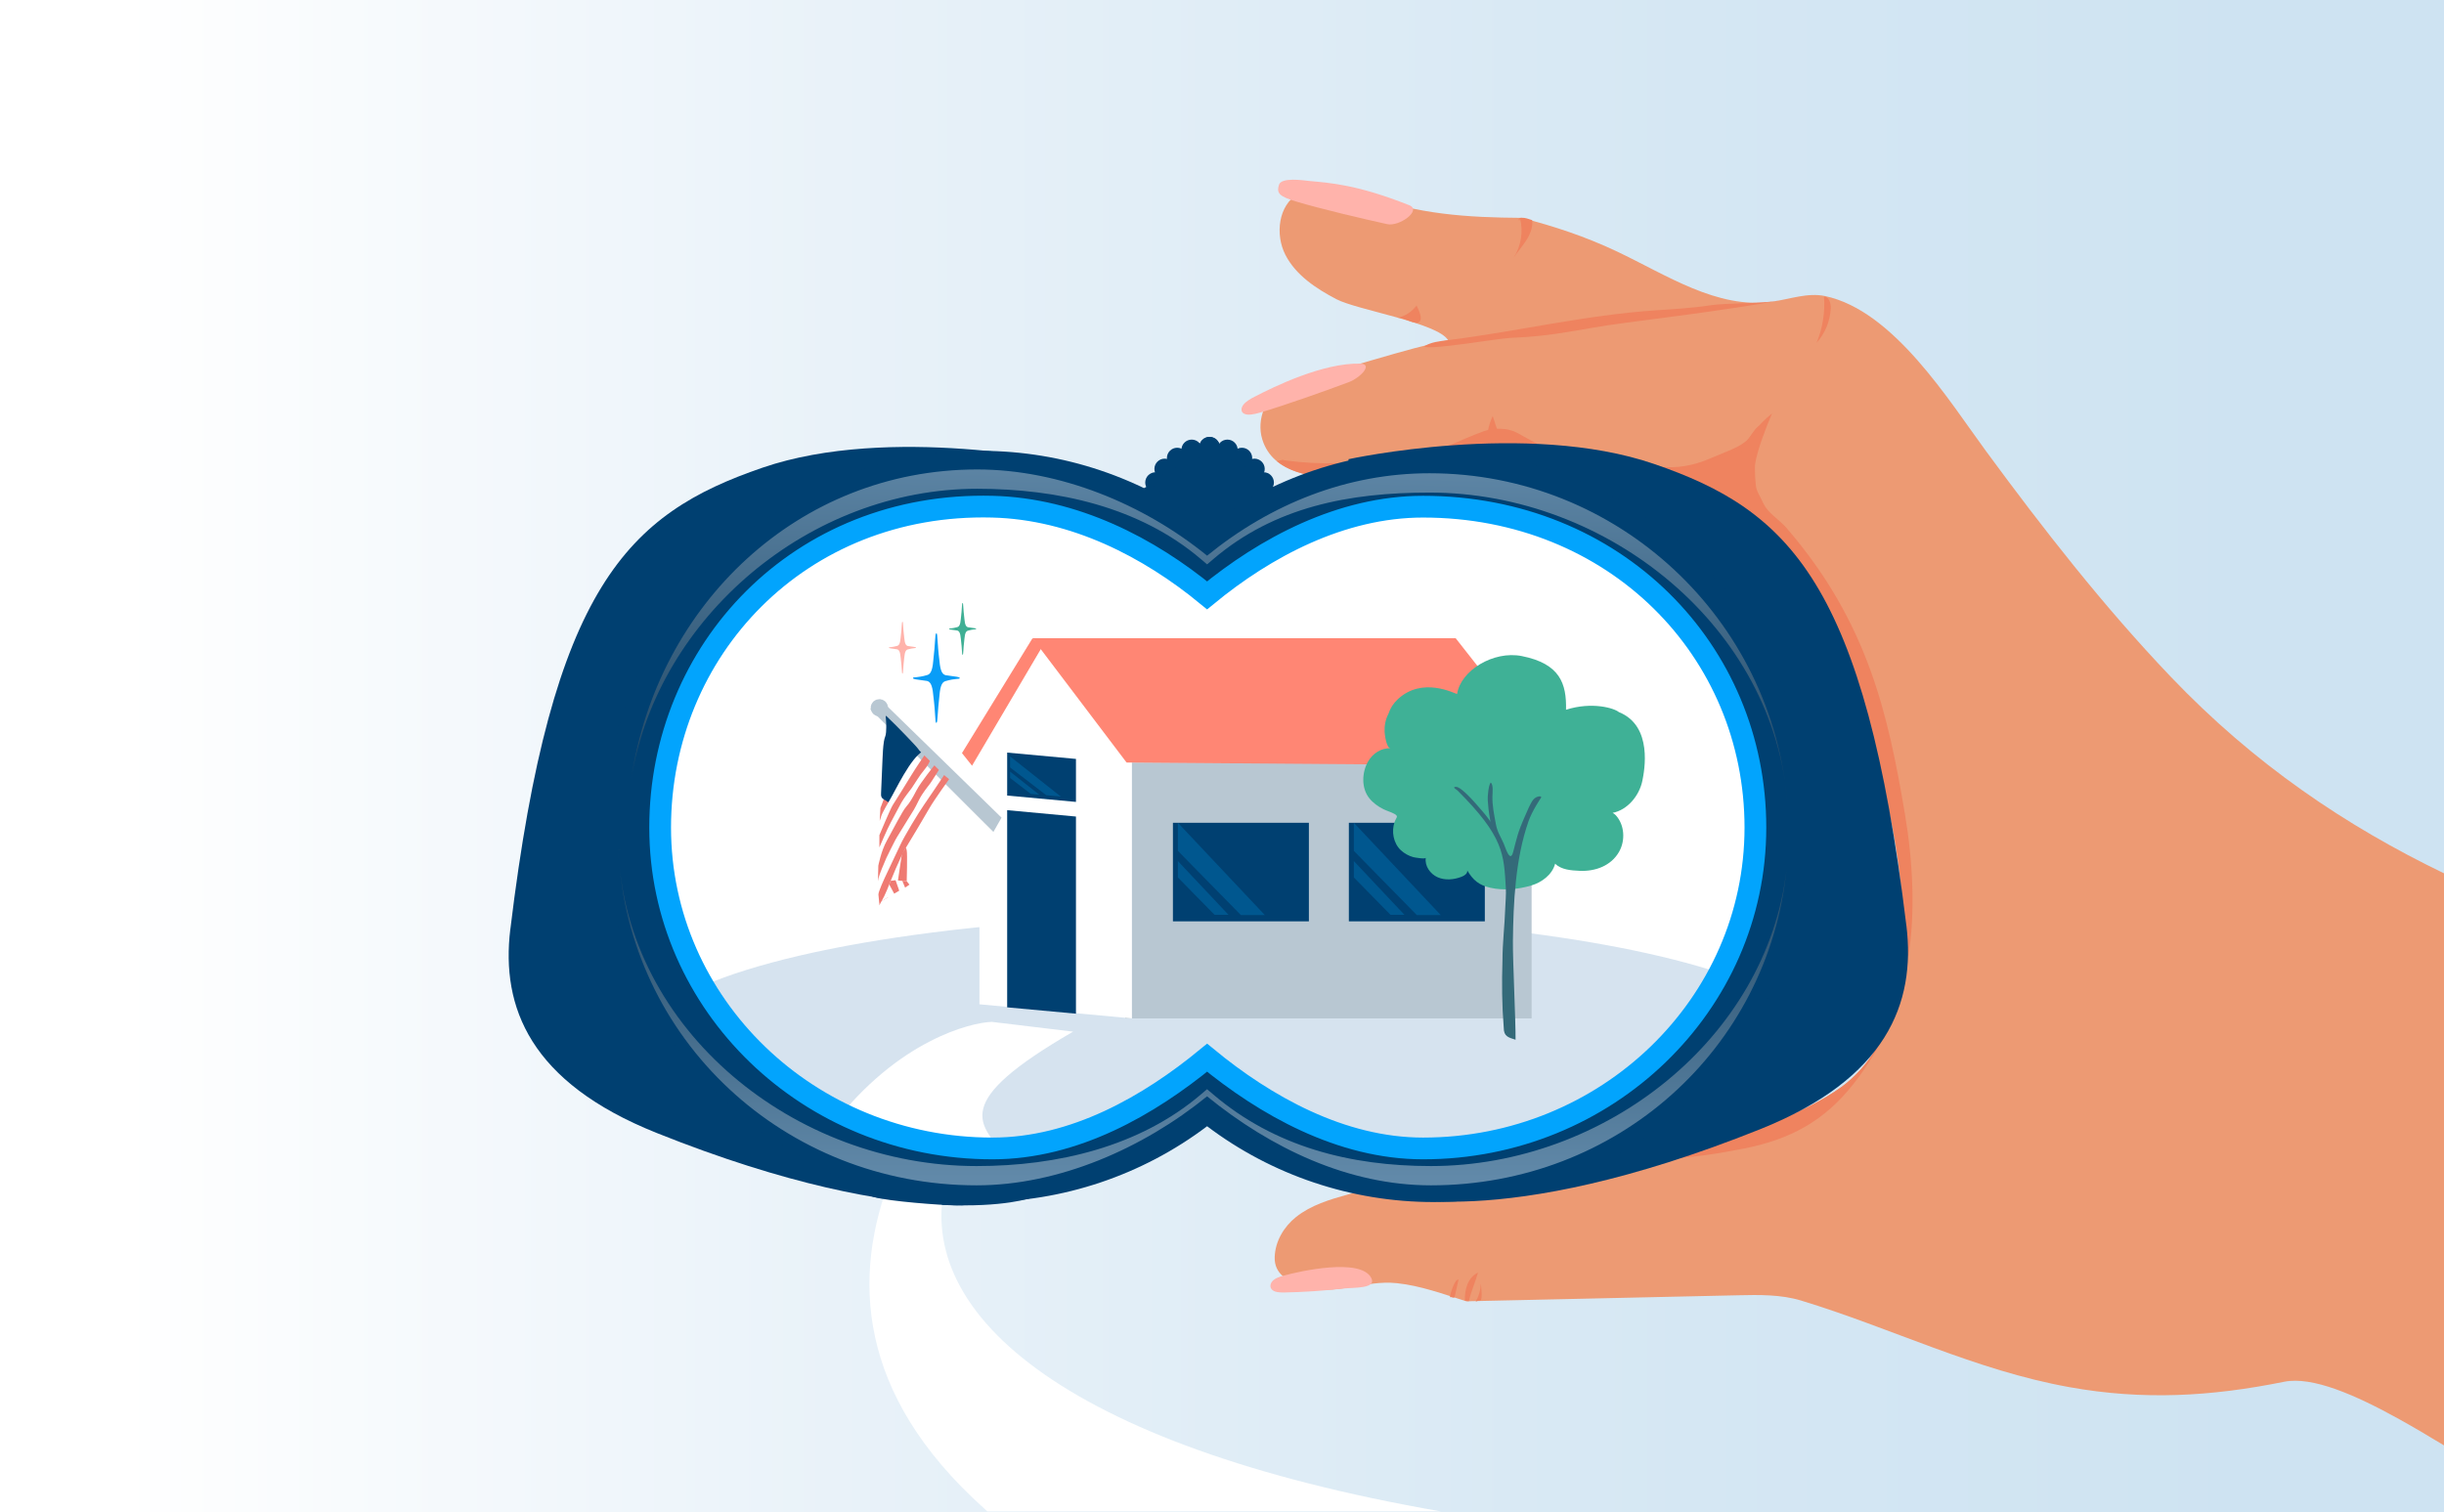 <svg xmlns="http://www.w3.org/2000/svg" xmlns:xlink="http://www.w3.org/1999/xlink" id="Layer_2" data-name="Layer 2" viewBox="0 0 674.28 417.25"><rect x="0" y="0" width="674.28" height="417.25" fill="#808080" stroke="none"/><defs><linearGradient id="linear-gradient" x1="0" y1="208.62" x2="674.28" y2="208.62" gradientUnits="userSpaceOnUse"><stop offset=".05" stop-color="#fff"></stop><stop offset=".34" stop-color="#e9f2f9"></stop><stop offset=".69" stop-color="#d5e7f3"></stop><stop offset=".92" stop-color="#cee3f2"></stop></linearGradient><linearGradient id="linear-gradient-2" x1="333.92" y1="212.07" x2="335.9" y2="123.03" gradientUnits="userSpaceOnUse"><stop offset="0" stop-color="#515a60"></stop><stop offset="1" stop-color="#d8e3ee"></stop></linearGradient><linearGradient id="linear-gradient-3" x1="331.74" y1="325.23" x2="331.74" y2="238.52" gradientUnits="userSpaceOnUse"><stop offset="0" stop-color="#d8e3ee"></stop><stop offset="1" stop-color="#515a60"></stop></linearGradient></defs><g id="Layer_1-2" data-name="Layer 1"><g><rect width="674.28" height="417.25" style="fill: url(#linear-gradient);"></rect><path d="m598.86,186.72c-18.53-19.44-35.08-40.65-50.97-62.28-10.27-13.98-25.46-38.71-44.33-42.73-4.86-1.04-9.79.87-14.71,1.55-15.14,2.09-29.08-7.4-42.89-13.93-8.43-3.98-17.22-6.93-26.23-9.21-14.61-.09-29.09-.95-43.08-6.44-.63-.25-1.21-.57-1.73-.94-1.53-.18-3.05-.35-4.57-.52-4.14-.47-8.61-.88-12.2,1.23-5.46,3.21-6.4,11.22-3.53,16.86,2.88,5.64,8.49,9.32,14.09,12.26,5.74,3.01,27.93,6.49,30.81,11.31-11.34,2.24-29.35,8.31-38.56,10.41-2.21.5-4.45.99-6.46,2.04-5.18,2.71-7.96,9.32-6.25,14.91,5.77,18.88,46.14,7.57,58.53,3.38,1.9-.64,3.84-1.34,5.84-1.21,1.86.12,3.58.95,5.28,1.71,13.62,6.05,28.95,8.09,43.7,6.07,4.86-.66,10.24-1.3,14.26.52,4.4,2,17.06,14.02,18.23,16.62,14.1,31.53,27.7,63.95,30.61,98.6,1.63,19.34-1.05,41.62-16.71,53.08-9.78,7.16-28.82,14.38-40.86,15.76-34.26,3.93-61.91,4.61-95.14,13.82-5.09,1.41-10.31,2.96-14.43,6.26-3.36,2.69-5.74,6.69-5.88,11.04-.15,4.77,3.65,6.68,7.76,8.03,8.95,2.94,16.82-1.79,25.97-.82,6.63.7,12.83,3.04,19.14,5,24.98-.55,49.96-1.1,74.94-1.66,5.84-.13,11.8-.24,17.39,1.45,24.92,7.57,47.96,19.22,74.08,23.91,20.36,3.66,39.11,2.58,59.2-1.49,7.75-1.57,19.58,3.56,31.81,10.35,4.11,2.28,8.27,4.75,12.33,7.22v-157.87c-27.01-13.04-52.4-30.12-75.41-54.26Z" style="fill: #ed9a73;"></path><path d="m395.46,131.69c-23.82,0-45.62,8.65-62.43,22.96-16.82-14.32-38.62-22.96-62.43-22.96-53.23,0-96.38,43.15-96.38,96.38s43.15,96.38,96.38,96.38c23.82,0,45.62-8.65,62.43-22.96,16.82,14.32,38.62,22.96,62.43,22.96,53.23,0,96.38-43.15,96.38-96.38s-43.15-96.38-96.38-96.38Z" style="fill: #fff;"></path><path d="m419.38,60.28c.93,3.67.25,7.72-1.82,10.9,2.05-3.14,5.61-6.28,5.14-10.44-.96-.31-1.88-.69-2.91-.65-.24.01-.49.05-.66.21s-.18.5.03.61" style="fill: #ef835f;"></path><path d="m404.18,358.94l1.06.14c.62-2.73,1.79-5.25,2.53-7.9-2.79,1.31-3.75,4.66-3.61,7.75,0,0,0,0,.01,0Z" style="fill: #ef835f;"></path><path d="m507.97,299.99c-9.78,7.16-28.82,14.38-40.86,15.76-8.73,1-17.03,1.79-25.1,2.57,5.75.96,11.5,1.71,17.39,1.48,7.26-.29,14.74-1.47,21.86-2.88,12.62-2.51,22.04-7.53,30.12-17.83,8.08-10.3,12.93-21.76,15.06-34.75,2.07-12.66,1.29-26.75-.88-39.67-4.64-27.61-10.27-53.03-32.64-78.94-1.54-1.79-3.51-3.09-5.08-4.83-.77-.85-1.31-1.85-1.78-2.9-.64-1.43-1.45-2.43-1.63-4.07-.35-3.07-.35-6.19,0-9.26.16-1.35.7-2.15,1.26-3.35.11-.24,1.32-2.31,1.15-2.52.1.13-4.16,3.42-4.39,3.21-.03-.03,3.42-4.18,3.4-4.2-.16-.1-.32-.2-.49-.29-.02,0-.03,0-.04,0-1.38.88-2.16,2.87-3.35,3.97-1.65,1.51-3.78,2.38-5.81,3.22-1.69.7-3.38,1.4-5.07,2.1-4.03,1.67-8.51,2.46-12.87,2-4.06-.43-8-1.54-12.11-1.57-8.12-.06-15.93-1.59-23.15-5.38-1.36-.71-2.68-1.51-4.04-2.23-.18-.1-1.22-.57-1.21-.59-.59-.22-1.19-.39-1.8-.53-.59-.13-2.89-.32-4.19-.12-1.49.23-2.96.82-4.36,1.36-3.53,1.36-6.92,3.14-10.57,4.19-4.15,1.2-8.58,1.84-12.84,2.5-9.82,1.51-19.44,1.95-29.3.62-.25-.03-.49-.1-.72-.18-.56.13-1.12.25-1.68.36,12.02,9.99,43.8,1,54.54-2.63,1.9-.64,3.84-1.34,5.84-1.21,1.86.12,3.58.95,5.28,1.71,13.62,6.05,28.95,8.09,43.7,6.07,4.86-.66,11.22,11.92,15.23,13.75,4.4,2,16,10.88,18.2,15.26,15.49,30.87,26.74,52.08,29.65,86.73,1.63,19.34-1.05,41.62-16.71,53.08Z" style="fill: #ef835f;"></path><path d="m354.12,352.02c-1.04.28-2.1.62-2.84,1.28s-1.07,1.7-.47,2.45c.69.86,2.18.94,3.44.92,5.51-.11,11-.48,16.46-1.1,2.77-.31,9.24.11,7.59-2.96-2.99-5.55-19.57-1.85-24.18-.59Z" style="fill: #ffb3ab;"></path><path d="m479.68,126.29c1.07-.06,1.99.02,2.67.34.59.27,1.2.79,1.81,1.49,1.01-4.83,2.79-9.45,4.73-14.03-4.05,3.25-7.48,7.69-9.22,12.21Z" style="fill: #ef835f;"></path><path d="m411.83,114.8c-1.26,2.69-1.81,5.6-1.41,8.74.72-.13,1.45-.2,2.19-.15.8.05,1.58.24,2.34.5-1.12-3-2.17-6.03-3.12-9.09Z" style="fill: #ef835f;"></path><path d="m490.74,82.95c-4.86.92-14.33.58-19.19,1.34-4.65.72-9.79,1.01-14.53,1.33-20.02,1.35-37.59,5.73-57.5,8.24-2.19.28-4.78.5-6.65,1.77,1.87,1.03,20.41-2.24,23.64-2.37,13.4-.55,18.54-2.42,31.85-4.17,6.67-.88,10.66-1.38,17.32-2.28,8.37-1.14,19.14-2.72,25.06-3.85Z" style="fill: #ef835f;"></path><path d="m503.23,81.81c.32,4.34-.38,8.76-2.04,12.78,2.34-2.6,3.74-6.02,3.9-9.52.06-1.39-.48-3.2-1.87-3.22" style="fill: #ef835f;"></path><path d="m140.8,256.45c11.43-94.59,32.4-114.66,69.6-127.4,35.17-12.05,84.31-1.31,84.31-1.31l-.43,8.59c-23.21-1.07-47.04,3.66-67.7,14.4-19.07,9.92-34.82,25.59-43.16,45.54-7.87,18.83-8.09,40.53-2.23,59.96,5.89,19.53,18.05,37.4,35.44,48.38,10.75,6.78,23.32,11.47,35.7,14.2,10.82,2.38,21.82,3.17,32.78,2.16l-.47,9.54s-30.85,11.2-103.51-17.88c-34.88-13.96-42.94-34.69-40.34-56.19Z" style="fill: #004071;"></path><path d="m525.95,255.43c-11.43-94.59-32.4-114.66-69.6-127.4-35.17-12.05-84.31-1.31-84.31-1.31l.43,8.59c23.21-1.07,47.04,3.66,67.7,14.4,19.07,9.92,34.82,25.59,43.16,45.54,7.87,18.83,8.09,40.53,2.23,59.96-5.89,19.53-18.05,37.4-35.44,48.38-10.75,6.78-23.32,11.47-35.7,14.2-10.82,2.38-21.82,3.17-32.78,2.16l.47,9.54s30.85,11.2,103.51-17.88c34.88-13.96,42.94-34.69,40.34-56.19Z" style="fill: #004071;"></path><path d="m418.04,314.91c12.68-5.1,24.97-11.08,37.43-16.67,7.52-9.83,15.12-19.62,24.42-27.84-27.96-10.68-80.62-17.88-140.97-17.88-67.88,0-126,9.1-150.23,22.03,3.46,5.57,7.77,10.53,12.66,14.94,4.47,3.62,9.18,6.97,13.92,10.3,9.4,5.76,19.73,10.13,29.75,13.37,2.32.75,3.55,2.45,3.92,4.32,9.67,1.41,20.07,2.6,31.06,3.54.48-.32,1-.6,1.55-.82,9.02-3.55,17.65-8.03,26.61-11.73,8.16-3.37,16.61-6.15,25.47-6.84,8.12-.63,16.17,1.38,23.73,4.17,13.98,5.15,29.39,14.83,44.83,10.88,1.77-.45,3.29-.13,4.48.65.5-.33,1.06-.56,1.69-.65,2.66-.36,5.32-.62,7.99-.83.52-.37,1.09-.69,1.7-.93Z" style="fill: #d6e3ef;"></path><g><g><g><rect x="310.44" y="210.42" width="112.13" height="70.61" transform="translate(733 491.45) rotate(-180)" style="fill: #b8c7d2;"></rect><polygon points="312.29 281.03 270.22 277.14 270.22 207.08 284.86 176.13 312.29 210.42 312.29 281.03" style="fill: #fff;"></polygon><polygon points="401.62 176.13 284.86 176.13 310.81 210.42 429.23 211.32 401.62 176.13" style="fill: #ff8674;"></polygon><polygon points="284.86 176.13 265.4 207.82 268.18 211.3 287.36 178.77 284.86 176.13" style="fill: #ff8674;"></polygon></g><g><rect x="372.14" y="227.04" width="37.51" height="27.2" transform="translate(781.79 481.29) rotate(-180)" style="fill: #004071;"></rect><polygon points="373.51 227.04 379.88 233.8 397.5 252.52 390.89 252.52 380.37 241.8 373.51 234.8 373.51 227.04" style="fill: #019de9; opacity: .25;"></polygon><polygon points="373.51 237.61 377.22 241.55 387.48 252.45 383.63 252.45 377.51 246.21 373.51 242.13 373.51 237.61" style="fill: #019de9; opacity: .25;"></polygon></g><g><rect x="323.59" y="227.04" width="37.51" height="27.2" transform="translate(684.7 481.29) rotate(-180)" style="fill: #004071;"></rect><polygon points="324.97 227.04 331.33 233.8 348.96 252.52 342.35 252.52 331.83 241.8 324.97 234.8 324.97 227.04" style="fill: #019de9; opacity: .25;"></polygon><polygon points="324.97 237.61 328.67 241.55 338.94 252.45 335.09 252.45 328.96 246.21 324.97 242.13 324.97 237.61" style="fill: #019de9; opacity: .25;"></polygon></g><g><polygon points="277.87 207.68 296.85 209.43 296.85 221.29 277.87 219.54 277.87 207.68" style="fill: #004071;"></polygon><polygon points="278.67 208.73 292.69 219.83 288.66 219.45 278.67 211.78 278.67 208.73" style="fill: #019de9; opacity: .25;"></polygon><polygon points="278.67 212.93 286.74 219.31 284.42 219.1 278.67 214.69 278.67 212.93" style="fill: #019de9; opacity: .25;"></polygon></g><polygon points="277.87 223.57 296.85 225.33 296.85 279.73 277.87 277.98 277.87 223.57" style="fill: #004071;"></polygon></g><g><line x1="255.22" y1="213.87" x2="253.23" y2="213.87" style="fill: none; stroke: #fdb5b5; stroke-miterlimit: 10; stroke-width: 3px;"></line><g><polygon points="244.37 246.41 245.06 247.58 243.21 248.68 244.37 246.41" style="fill: #ef7a72;"></polygon><g><path d="m244.1,197.54l17.3,17.9-11.42,18.41,1.99,9.66-9.41,5.56s-.76-13.2-.02-23.87c.74-10.67,1.39-25.2,1.57-27.65Z" style="fill: #fff;"></path><path d="m243.81,220.58l1.47.51s-1.87,3.19-2.12,4.03-.46,1.39-.46,1.39l.2-3.52.92-2.41Z" style="fill: #ef7a72;"></path><polygon points="274.44 225.9 273.74 227.13 242.25 195.7 242.85 195.1 274.44 225.9" style="fill: #b8c7d2; stroke: #b8c7d2; stroke-miterlimit: 10; stroke-width: 3px;"></polygon><path d="m244.46,202.02c-.08,1.21-.4,1.36-.59,2.56-.25,1.61-.32,3.23-.39,4.86-.13,3.14-.27,6.29-.4,9.43-.02.39-.03.79.15,1.13.35.68,1.26.83,1.8,1.37.59-.25,4.78-9.78,8.3-13.07.15-.14.69-.56.8-.74,0,0-.32-.21-.48-.45-.45-.67-1.22-1.49-1.68-1.98-1.75-1.87-2.31-2.43-4.67-4.84-.48-.49-2.81-2.75-2.81-2.75-.36.04.2,1-.03,4.48Z" style="fill: #004071;"></path><path d="m261.85,215.02s-3.99,5.5-5.5,8.11c-1.51,2.61-4.66,7.96-6.37,10.72-1.71,2.76-4.12,8.92-5.25,11.72-1.14,2.8-1.95,3.61-2.02,4.19s-.27-2.16-.36-2.86,1.52-4.22,2.42-6.1,2.58-5.41,3.64-7.7,4.92-8.72,6.6-11.12c1.68-2.4,3.28-4.87,4.24-6.26s1.21-1.84,1.21-1.84l1.4,1.15Z" style="fill: #ef7a72;"></path><path d="m257.79,211.21l1.24,1.24s-1.46,2.41-2.27,3.57-2.18,2.62-3.31,4.91-1.19,2.37-3.55,6.13c-2.36,3.76-2.88,4.69-3.22,5.4s-1.54,2.98-2.15,4.33c-.61,1.35-1.97,4.63-2.14,5.5l-.17.87.1-4.26s.77-4.06,2.33-6.87,4.33-8.25,5.33-9.37,1.76-2.41,2.9-4.61c1.14-2.19,4.91-6.85,4.91-6.85Z" style="fill: #ef7a72;"></path><path d="m255.02,208.45l1.53,1.53s-.43,1.18-1.6,2.53c-1.18,1.35-2.69,3.94-3.41,4.95s-1.96,2.45-2.89,4.08c-.93,1.63-1.94,3.72-2.92,5.48-.98,1.76-3.11,6.83-3.11,6.83v-3.4s3.05-7.31,3.7-8.31,3.72-5.91,5.01-8.05,3.7-5.64,3.7-5.64Z" style="fill: #ef7a72;"></path><path d="m248.83,235.61l-1.09,7.36,2.42.19s.2-7.49.01-8.4l-.19-.91-1.15,1.76Z" style="fill: #ef7a72;"></path><polygon points="248.93 243.06 249.71 244.94 250.91 244.12 250.15 243.16 248.93 243.06" style="fill: #ef7a72;"></polygon><polygon points="245.73 243.07 247.08 242.9 248.09 245.79 246.7 246.61 245.33 244.06 245.73 243.07" style="fill: #ef7a72;"></polygon><circle cx="242.61" cy="195.32" r=".88" style="fill: #b8c7d2; stroke: #b8c7d2; stroke-miterlimit: 10; stroke-width: 3px;"></circle></g></g></g></g><circle cx="333.02" cy="139.82" r="15.22" style="fill: #004071;"></circle><g><circle cx="333.71" cy="123.41" r="2.84" style="fill: #004071;"></circle><circle cx="338.63" cy="124.15" r="2.84" style="fill: #004071;"></circle><circle cx="342.63" cy="126.4" r="2.84" style="fill: #004071;"></circle><circle cx="346.09" cy="129.41" r="2.84" style="fill: #004071;"></circle><circle cx="348.62" cy="133.16" r="2.84" style="fill: #004071;"></circle><circle cx="350.05" cy="136.98" r="2.84" style="fill: #004071;"></circle></g><path d="m261.31,324.44c1.82-6.41,22.65.96,17.36-4.6-9.27-9.76-16.24-15.69,17.39-35.15l-22.41-2.7c-5.85.16-25.92,5.12-43.77,28.34-5.31,6.91,19.4,5.6,16.21,13.63-11.3,28.39-9.6,60.84,25.36,92.24.33.3.64.6.94.89h125.2c-105-18.25-146.8-55.56-136.29-92.65Z" style="fill: #fff;"></path><g><circle cx="333.71" cy="123.41" r="2.84" style="fill: #004071;"></circle><circle cx="328.78" cy="124.15" r="2.84" style="fill: #004071;"></circle><circle cx="324.78" cy="126.4" r="2.84" style="fill: #004071;"></circle><circle cx="321.33" cy="129.41" r="2.84" style="fill: #004071;"></circle><circle cx="318.8" cy="133.16" r="2.84" style="fill: #004071;"></circle><circle cx="317.37" cy="136.98" r="2.84" style="fill: #004071;"></circle></g><path d="m395.46,331.71c-22.57,0-44.52-7.39-62.43-20.92-17.92,13.53-39.86,20.92-62.43,20.92-5.25,0-1.44,1.02-6.86.93-4.6-.08-18.48-1.14-22.56-2.29-6.22-1.75-10.76-6.54-16.46-9.36-34.2-16.95-57.76-52.24-57.76-92.93,0-57.15,46.5-103.65,103.65-103.65,22.57,0,44.51,7.39,62.43,20.92,17.92-13.53,39.86-20.92,62.43-20.92,57.15,0,103.65,46.5,103.65,103.65s-46.5,103.65-103.65,103.65Zm-62.43-39.79l4.71,4.01c16.08,13.69,36.58,21.23,57.72,21.23,49.13,0,89.1-39.97,89.1-89.1s-39.97-89.1-89.1-89.1c-21.14,0-41.64,7.54-57.72,21.23l-4.71,4.01-4.71-4.01c-16.08-13.69-36.58-21.23-57.72-21.23-49.13,0-89.1,39.97-89.1,89.1s39.97,89.1,89.1,89.1c21.14,0,41.64-7.54,57.72-21.23l4.71-4.01Z" style="fill: #004071;"></path><path d="m174.21,214.52c7.48-44.24,49.04-79.64,95.38-79.64,22.23,0,44.79,4.99,61.71,19.39l1.73,1.47,1.73-1.47c16.91-14.4,37.41-18.34,59.64-18.34,49.44,0,95.33,37.48,98.75,86.06.49-.15,0,0,0,0-3.92-51.05-46.71-91.39-98.75-91.39-22.75,0-43.76,8.43-61.37,22.74-17.6-14.31-40.69-23.79-63.43-23.79-49.52,0-88.14,37.43-95.38,84.96.75-.07,0,0,0,0Z" style="fill: url(#linear-gradient-2); opacity: .45;"></path><path d="m390.82,84.29c-1.04,1.43-2.52,2.52-4.19,3.12-.36.13-.73.24-1.11.32,1.53-.33,4.84,2.08,6.03,1.13,1.16-.93-.33-3.63-.73-4.57Z" style="fill: #ef835f;"></path><path d="m346.21,109.43c-1.18.62-2.38,1.3-3.11,2.18-.73.88-.85,2,.08,2.52,1.07.6,2.89.18,4.42-.26,6.65-1.94,17.98-5.97,24.44-8.38,3.28-1.23,6.92-5.05,3.22-5.14-10.19-.27-23.77,6.34-29.04,9.09Z" style="fill: #ffb3ab;"></path><path d="m360.98,49.91c-1.33-.12-7.44-1.08-8.12,1.08-.74,2.34.1,3.23,4.77,4.63,6.64,2,18.34,4.75,25.07,6.23,3.42.75,9.59-3.83,6.15-5.2-14.45-5.75-21.96-6.18-27.88-6.73Z" style="fill: #ffb3ab;"></path><path d="m407.13,359.17c.41-.16.84-.26,1.28-.31.7-.07.2-4.31.11-4.75.02,1.75-.52,3.54-1.39,5.06Z" style="fill: #ef835f;"></path><path d="m401.91,353.08c-.96,1.49-1.61,3.16-1.9,4.91.37-.22.92.32,1.23.02.09-.08.12-.21.14-.32.34-1.55.69-3.11,1.03-4.66-.52.17-.92.64-1.01,1.18" style="fill: #ef835f;"></path><path d="m392.61,139.82c-22.66,0-43.58,11.32-59.58,24.47-16-13.16-36.56-23.89-59.21-24.47-53.33-1.36-91.69,39.64-91.69,88.55s41.05,88.55,91.69,88.55c22.66,0,43.21-11.88,59.21-25.04,16,13.16,36.92,25.04,59.58,25.04,50.64,0,91.69-39.64,91.69-88.55s-38.78-88.55-91.69-88.55Z" style="fill: none; stroke: #02a4fd; stroke-miterlimit: 10; stroke-width: 6px;"></path><g><path d="m446.67,196.54c-1.21-1.1-7.41-2.99-14.62-.68.17-7.2-1.63-12.7-12.18-14.81-7.86-1.57-16.92,4.02-17.87,10.47-.76-.14-9.56-4.9-16.36,1.44-1.22,1.13-2.08,2.47-2.58,4.02-.81,1.54-1.14,3.25-1.06,4.98.03.76.5,4.47,1.63,4.55-2.51-.18-4.93,1.42-6.18,3.61-1.75,3.04-1.91,7.38.35,10.18,1.03,1.28,2.42,2.27,3.88,3,.97.48,2.17.81,3.07,1.32,1.19.68.46.94.02,2.17-.94,2.63-.35,5.91,1.72,7.84.96.89,2.15,1.55,3.41,1.9.33.09,3.39.63,3.46.17-.35,2.24,1.21,4.48,3.28,5.39s4.51.67,6.62-.15c.78-.3,1.66-.9,1.55-1.73,1.59,2.68,3.26,4.09,6.41,4.78,3.65.81,7.67.43,11.23-.63,2.91-.86,5.8-2.97,6.6-6.03,1.68,1.7,4.48,1.88,6.76,1.98,4.28.2,8.69-1.36,10.9-5.29,1.75-3.12,1.5-7.35-.89-10.01-.24-.27-.56-.51-.91-.7,4.06-.78,7.36-4.69,8.21-8.88.53-2.61,2.99-15.09-6.45-18.91Z" style="fill: #3fb196;"></path><path d="m425.17,220.12s-2.43,3.56-3.47,6.52c-3.65,10.44-4.18,22.57-4.3,33.09-.06,5.17.79,22.31.73,27.19-1.98-.64-3.26-.89-3.26-3.31-.5-6.19-.55-12.41-.35-18.61,0-4.77.6-9.55.76-14.32.06-1.82.28-3.81.17-5.61-.56-9.35-.5-14.11-13.34-26.94-.25-.25-1.73-1-.35-.99.79,0,2.45,1.55,3.01,2.1,1.42,1.39,2.13,2.24,2.95,3.17,1.26,1.41,3.42,3.91,3.49,4.48-.21-1.74-.46-1.98-.75-6.06-.07-.99.19-4.1.8-4.88.79.47.51,2.86.49,3.78-.06,2.58.44,4.89.9,7.44s1.26,3.42,2.23,5.67c.44,1.01,1.74,5.43,2.58,2.3,1.08-4.05,1.14-5.1,3.3-9.99.46-1.05,1.49-3.6,2.28-4.51.94-1.09,2.5-1.06,2.12-.5Z" style="fill: #346a79;"></path></g><path d="m492.91,239.78c-5.33,46.65-50.09,82-98.14,82-22.23,0-43.11-5.34-60.02-19.74l-1.73-1.47-1.73,1.47c-16.91,14.4-39.6,19.74-61.84,19.74-50.25,0-96.63-37.49-98.85-87.21-.33-.04,1.45-.23,0,0,2.57,52.33,45.89,92.53,98.85,92.53,22.75,0,45.96-10.25,63.57-24.56,17.6,14.31,39,24.56,61.75,24.56,51.19,0,93.06-37.46,98.14-87.33h0Z" style="fill: url(#linear-gradient-3); opacity: .45;"></path><path d="m251.89,187.09c0-.32,1.16.01,3.89-.8.83-.23,1.45-.96,1.69-3.88.63-5.26.45-7.38.82-7.63,0,0,0,0,0,0,0,0,.01-.02.02-.02.01,0,.02-.02.03-.02s.02,0,.03.01c.37.18.13,2.19.83,7.72.25,2.9.87,3.63,1.69,3.85,3.23.44,3.89.49,3.89.8h0s0,.02,0,.03c0,.32-1.16-.01-3.89.8-.83.23-1.45.96-1.69,3.88-.63,5.26-.45,7.38-.82,7.63,0,0,0,0,0,0,0,0-.01.02-.02.02-.01,0-.02.02-.03.02s-.02,0-.03-.01c-.37-.18-.13-2.19-.83-7.72-.25-2.9-.87-3.63-1.69-3.85-3.23-.44-3.89-.49-3.89-.8h0s0-.02,0-.03Z" style="fill: #099df7;"></path><path d="m261.85,173.52c0-.18.67,0,2.25-.46.48-.13.84-.56.98-2.25.37-3.05.26-4.27.47-4.41,0,0,0,0,0,0,0,0,0,0,.01-.01,0,0,.01,0,.02,0s.01,0,.02,0c.21.11.08,1.27.48,4.47.14,1.68.5,2.1.98,2.23,1.87.26,2.25.28,2.25.46h0s0,.01,0,.02c0,.18-.67,0-2.25.46-.48.13-.84.56-.98,2.25-.37,3.05-.26,4.27-.47,4.41,0,0,0,0,0,0,0,0,0,0-.01.01,0,0-.01,0-.02,0s-.01,0-.02,0c-.21-.11-.08-1.27-.48-4.47-.14-1.68-.5-2.1-.98-2.23-1.87-.26-2.25-.28-2.25-.46h0s0-.01,0-.02Z" style="fill: #3faf94;"></path><path d="m245.25,178.7c0-.18.67,0,2.25-.46.48-.13.84-.56.98-2.25.37-3.05.26-4.27.47-4.41,0,0,0,0,0,0,0,0,0,0,.01-.01,0,0,.01,0,.02,0s.01,0,.02,0c.21.11.08,1.27.48,4.47.14,1.68.5,2.1.98,2.23,1.87.26,2.25.28,2.25.46h0s0,.01,0,.02c0,.18-.67,0-2.25.46-.48.13-.84.56-.98,2.25-.37,3.05-.26,4.27-.47,4.41,0,0,0,0,0,0,0,0,0,0-.01.01,0,0-.01,0-.02,0s-.01,0-.02,0c-.21-.11-.08-1.27-.48-4.47-.14-1.68-.5-2.1-.98-2.23-1.87-.26-2.25-.28-2.25-.46h0s0-.01,0-.02Z" style="fill: #ffb3ab;"></path></g></g></svg>